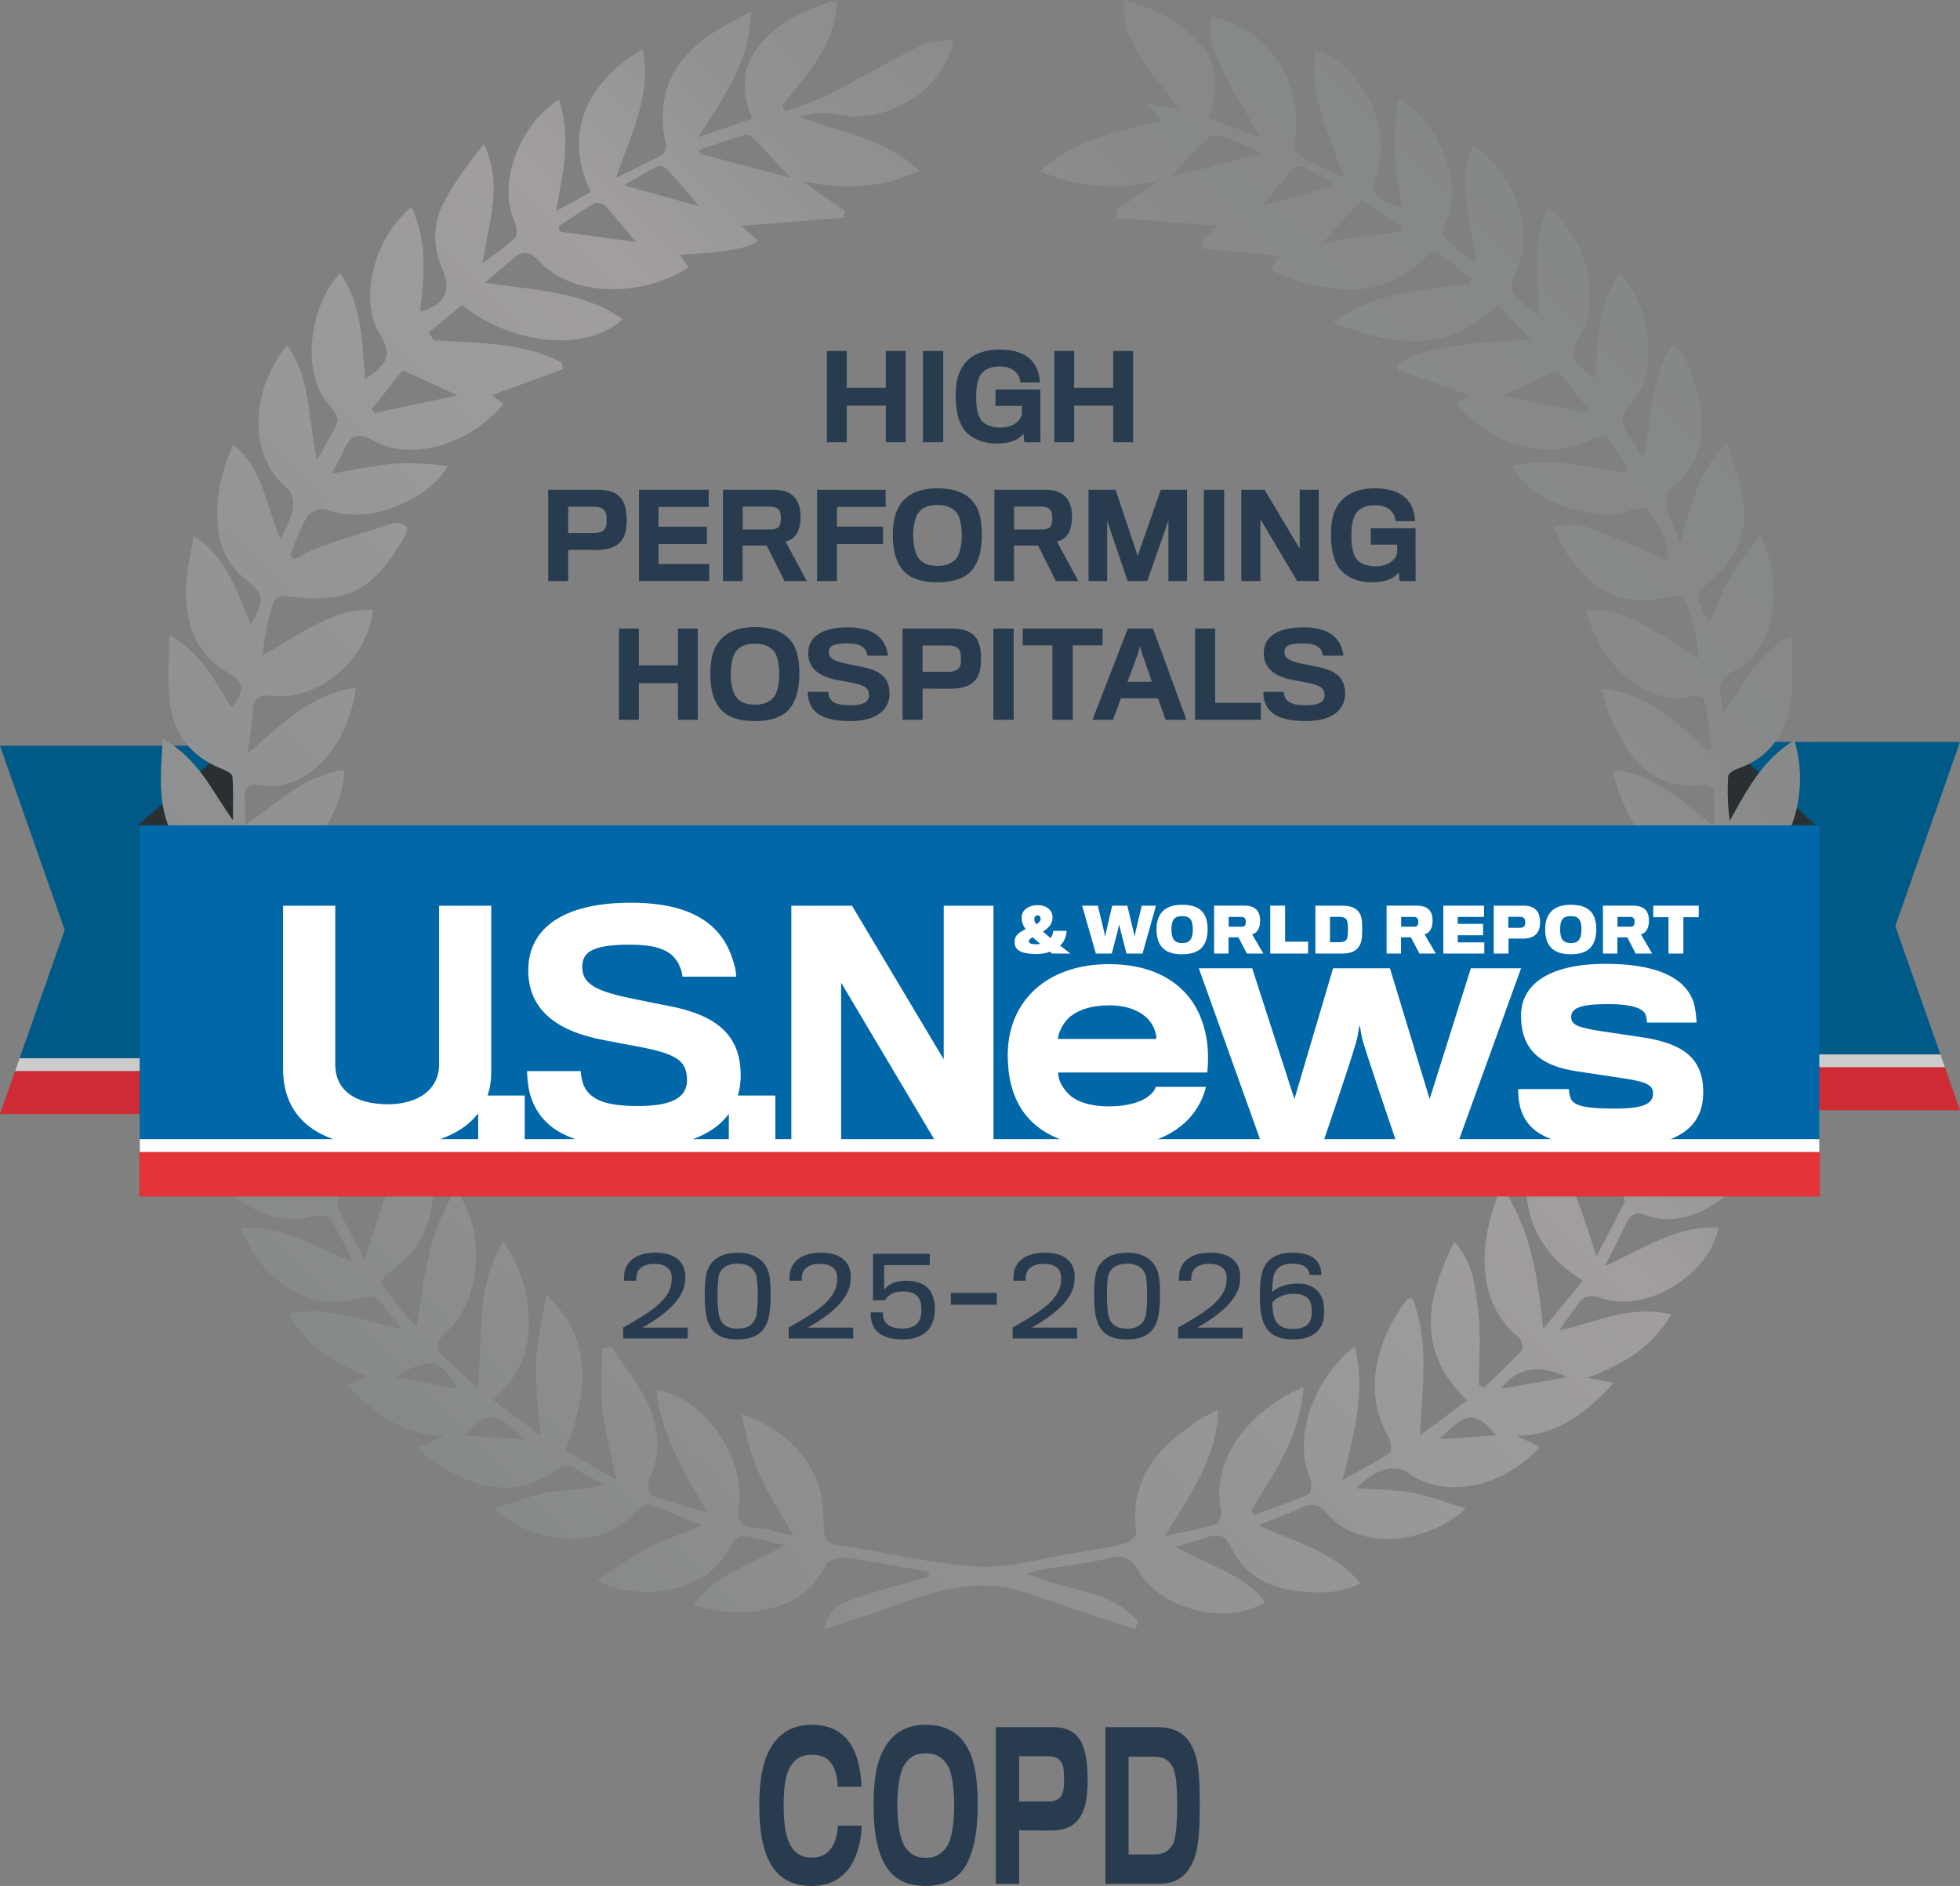 <?xml version="1.0" encoding="UTF-8"?><svg id="Layer_1" xmlns="http://www.w3.org/2000/svg" xmlns:xlink="http://www.w3.org/1999/xlink" viewBox="0 0 720 692.913"><rect x="0" y="0" width="720" height="692.913" fill="#808080" stroke="none"/><defs><style>.cls-1{fill:#e33538;}.cls-2{fill:#0067a9;}.cls-3{fill:#fff;}.cls-4{fill:#ce2b35;}.cls-5{fill:#293c4f;}.cls-6{fill:url(#linear-gradient);fill-rule:evenodd;}.cls-7{fill:#2a2f31;}.cls-8{fill:#005a87;}.cls-9{fill:#cdcccc;}</style><linearGradient id="linear-gradient" x1="141.007" y1="522.149" x2="578.783" y2="84.373" gradientUnits="userSpaceOnUse"><stop offset="0" stop-color="#86898a"/><stop offset=".179" stop-color="#8f9091"/><stop offset=".589" stop-color="#a29e9f"/><stop offset=".702" stop-color="#939293"/><stop offset=".841" stop-color="#888a8a"/><stop offset="1" stop-color="#858888"/></linearGradient></defs><path class="cls-5" d="M313.763,683.226c-2.735,5.827-7.706,9.687-15.56,9.687-6.314,0-11.088-2.113-14.319-6.847-3.231-4.662-4.971-12.018-4.971-22.873,0-9.759,1.54-16.898,4.574-21.705,3.182-4.954,7.854-7.794,14.716-7.794,9.443,0,14.266,5.099,16.453,11.8,1.245,3.86,1.79,8.086,1.79,10.999h-8.751c0-2.695-.594-5.463-1.589-7.43-1.54-3.059-3.927-4.37-8.054-4.37-3.628,0-6.015,1.53-7.706,4.298-1.79,2.913-2.486,7.794-2.486,14.423,0,7.649,1.044,12.236,2.785,15.077,1.839,2.987,4.623,4.006,7.608,4.006,3.727,0,6.015-1.675,7.408-3.932,1.339-2.185,1.937-4.59,2.137-7.794h8.698c-.049,3.059-.446,7.574-2.732,12.456Z"/><path class="cls-5" d="M355.831,642.945c2.289,4.442,3.333,11.071,3.333,20.03,0,9.395-1.245,15.952-3.48,20.76-2.735,5.973-7.956,9.177-15.659,9.177-7.657,0-12.727-3.06-15.56-9.032-2.436-4.882-3.579-11.728-3.579-20.76,0-8.522,1.04-15.151,3.378-19.666,2.932-5.973,7.805-9.761,15.761-9.761,7.804,0,12.825,3.278,15.806,9.251ZM347.829,678.418c1.888-2.768,2.682-8.814,2.682-15.151,0-6.191-.795-12.092-2.436-14.641-1.688-2.623-3.727-4.444-8.051-4.444-4.226,0-6.265,1.749-7.956,4.516-1.54,2.551-2.436,8.45-2.436,14.641,0,6.483.946,12.456,2.936,15.371,1.589,2.331,3.677,3.86,7.506,3.86,4.075,0,6.163-1.821,7.755-4.152Z"/><path class="cls-5" d="M397.259,666.764c-2.039,3.86-5.516,5.607-10.29,5.754-1.143.074-12.579-.072-12.579-.072v19.666h-8.599v-57.544h21.227c4.971,0,8.103,1.821,10.044,5.246,1.54,2.695,2.485,7.284,2.485,13.767,0,6.117-.696,10.343-2.289,13.184ZM390.298,648.335c-.795-2.039-2.384-3.059-5.07-3.059h-10.839v16.606h10.691c3.03,0,4.472-1.165,5.217-2.986.45-1.164.598-2.767.598-5.172,0-2.549-.197-4.442-.598-5.389Z"/><path class="cls-5" d="M425.609,692.111h-19.536v-57.544h18.988c6.314,0,10.192,2.187,12.529,6.557,2.486,4.442,3.132,10.051,3.132,21.269,0,12.454-.647,17.918-2.883,22.433-2.338,4.735-5.966,7.284-12.231,7.284ZM432.419,662.466c0-6.411-.496-11.727-1.888-13.767-1.691-2.476-3.382-3.276-6.711-3.276h-9.246v35.909h9.197c3.48,0,5.368-1.02,6.908-3.496,1.441-2.331,1.74-8.448,1.74-15.368Z"/><polygon class="cls-8" points=".006 273.985 85.295 273.985 85.295 388.812 7.207 388.812 23.768 341.644 .006 273.985"/><polygon class="cls-9" points="85.295 393.536 5.542 393.536 7.207 388.812 85.295 388.812 85.295 393.536"/><polygon class="cls-4" points="85.295 409.302 0 409.302 5.542 393.536 85.295 393.536 85.295 409.302"/><polygon class="cls-7" points="85.79 303.129 85.79 272.977 50.521 303.247 85.79 303.129"/><polygon class="cls-8" points="720 272.585 634.708 272.585 634.708 387.413 712.81 387.413 696.232 340.245 720 272.585"/><polygon class="cls-9" points="634.708 392.138 714.455 392.138 712.81 387.413 634.708 387.413 634.708 392.138"/><polygon class="cls-4" points="634.708 407.909 720 407.909 714.455 392.138 634.708 392.138 634.708 407.909"/><polygon class="cls-7" points="634.479 303.129 634.479 272.977 667.02 303.247 634.479 303.129"/><path class="cls-6" d="M589.098,394.967c-1.662-7.753-3.633-15.449-4.875-23.267-.676-4.262-.118-8.716-.118-13.081.628-.219,1.254-.433,1.882-.652,2.416,1.971,4.834,3.945,7.904,6.446-1.784-11.315-3.447-21.836-5.107-32.354.791-.225,1.586-.459,2.38-.691,13.763,9.451,20.902,23.964,29.894,38.667,1.022-5.649,2.232-11.271,2.881-16.952.116-1.008-1.938-2.993-3.277-3.31-13.701-3.293-19.735-13.446-23.315-25.739-1.031-3.545-1.316-7.302-2.181-12.367,14.101,5.619,21.842,16.329,31.088,28.655,1.014-7.26,1.92-12.722,2.377-18.217.066-.771-2.024-2.383-3.221-2.496-17.639-1.674-25.081-14.193-30.744-28.637-.8-2.042-1.328-4.197-1.953-6.306-.047-.175.131-.418.522-1.529,14.433,1.067,24.183,11.022,36.512,20.508,0-5.465.207-9.43-.166-13.336-.074-.809-2.383-2.149-3.503-2.004-18.653,2.41-27.425-9.231-34.069-23.815-1.437-3.16-2.223-6.618-3.853-11.594,17.45,1.861,27.997,12.664,38.969,22.681.619-.216,1.236-.427,1.858-.643-.919-6.096-1.725-12.219-2.934-18.259-.116-.578-2.839-1.194-4.143-.889-18.641,4.348-34.866-13.857-39.339-31.657,16.27-.587,27.659,9.43,41.126,17.938.305-8.648-2.06-15.576-5.162-22.271-.353-.762-2.718-1.141-3.954-.853-17.755,4.155-28.089.169-39.188-15.722-2.048-2.934-3.117-6.543-4.638-9.845,3.811-.074,7.969-1.171,11.366-.023,8.778,2.957,17.224,6.896,25.783,10.476,1.363.569,2.661,1.307,5.204,2.575-.619-8.064-3.74-13.959-7.726-19.311-.667-.895-4.084-.332-5.945.347-13.956,5.047-36.983-3.115-44.19-16.294,14.16-2.931,27.784-.018,41.413,2.735.43-.498.865-.993,1.298-1.49-2.525-3.954-4.795-8.114-7.753-11.703-.676-.818-4.039-.211-5.657.673-16.187,8.793-38.242,1.425-49.551-13.265,1.923-1.055,3.785-2.074,5.207-2.86-8.716-3.02-17.734-6.141-26.755-9.267.086-.842.169-1.689.255-2.537,14.373-7.919,30.605-7.27,48.716-8.583-4.677-5.017-8.132-8.725-12.168-13.057-18.191,18.345-38.355,15.336-60.529,6.629,15.684-11.386,33.172-11.866,50.112-14.145.255-.675.507-1.351.762-2.024-4.229-3.236-8.375-6.606-12.782-9.576-.652-.435-2.901.649-3.835,1.598-14.833,15.079-32.14,13.908-50.221,7.8-1.885-.637-3.713-1.452-5.539-2.258-.353-.157-.557-.658-1.108-1.354.993-1.423,2.06-2.94,3.097-4.419-9.564-.922-19.13-1.837-28.694-2.756-.062-.806-.127-1.609-.193-2.415,1.959-1.84,3.918-3.684,6.277-5.903-12.808-.984-24.959-1.921-37.104-2.857-.225-.925-.447-1.852-.673-2.777,4.893-3.328,9.786-6.656,16.134-10.974-15.6,3.615-29.363,2.721-43.953-3.444,13.526-12.24,29.517-14.676,44.904-18.626-2.051-2.264-3.746-4.137-5.441-6.01l-.083.104c3.411.495,6.819.987,11.73,1.698-5.213-7.042-9.854-12.619-13.701-18.707-3.864-6.105-7.512-12.545-6.529-21.281,10.698,2.807,19.708,7.32,26.877,14.78,7.732,8.037,8.423,17.719,3.962,28.43,6.39,2.409,12.21,4.605,19.607,7.394-4.911-8.354-9.341-14.898-12.729-21.945-3.381-7.033-7.593-14.143-5.592-22.689,21.347,4.635,34.295,24.456,30.576,45.971-.285,1.662.854,4.516,2.22,5.346,4.508,2.741,9.421,4.801,15.912,7.975-5.601-16.276-13.013-30.629-10.379-47.213,16.798,6.182,27.464,27.446,22.793,44.039-2.726,9.697-2.409,10.269,8.953,14.258-.987-6.971-2.407-13.351-2.652-19.779-.249-6.541.658-13.126,1.094-20.212,12.408,5.85,22.885,26.29,18.979,41.054-.827,3.118-3.239,7.314-2.042,9.149,2.374,3.663,6.742,6.034,11.786,10.159-1.479-15.687-7.261-29.435-1.248-43.42,15.313,9.282,23.306,32.078,15.761,46.718-2.925,5.675-1.482,8.351,2.827,11.321,1.538,1.058,2.931,2.326,5.444,4.342.696-14.027-2.765-27.301,3.758-39.54,13.784,11.048,19.669,32.727,11.784,46.73-4.265,7.575-3.53,9.792,5.426,16.149,1.013-13.558.99-27.019,8.932-38.551,10.877,9.673,15.189,36.521,4.576,47.249-4.623,4.677-4.274,8.42-.516,13.073,1.763,2.184,2.866,4.91,5.05,7.442,2.421-14,2.131-28.572,10.156-41.724,6.259,4.605,7.613,11.582,9.282,17.906,3.595,13.644,1.639,26.056-10.1,35.676-1.263,1.034-1.775,4.09-1.325,5.877.963,3.808,2.792,7.4,5.071,13.096,4.584-13.431,6.461-26.181,17.109-36.304,1.606,4.537,2.982,8.091,4.128,11.721,5.43,17.168,1.651,29.447-12.118,40.797-5.877,4.845.279,8.903,1.805,13.479,2.51-5.744,4.561-11.757,7.676-17.157,2.999-5.195,7.098-9.759,11.175-15.218,7.768,17.355,6.177,41.982-9.46,49.637-7.575,3.707-5.622,8.461-4.324,15.692,7.996-10.029,11.946-21.815,25.013-28.252,0,8.71.863,16.341-.195,23.697-1.719,11.911-7.702,21.213-19.918,25.297-1.274.427-3.129,1.742-3.189,2.735-.314,5.373-.148,10.776.578,16.326,6.304-11.332,12.127-22.621,23.729-29.603,5.652,17.183.273,45.165-20.796,49.169-5.954,1.129-7.379,6.511-5.503,17.687,8.701-10.42,16.896-20.561,29.841-25.072,1.402,18.036-10.616,36.168-24.02,39.108-10.503,2.309-12.124,5.329-11.878,17.986,5.643-4.101,10.616-8.322,16.158-11.588,5.5-3.239,11.57-5.515,18.211-8.594-.447,16.128-14.951,33.72-29.179,34.721-11.09.786-13.028,3.254-13.582,16.327,12.189-7.086,22.692-16.857,37.38-17.319-1.269,16.798-20.372,33.195-36.42,31.02-5.995-.812-7.954,1.067-9.4,6.159-1.183,4.155-3.284,8.049-4.44,12.66,13.126-7.092,26.038-13.875,41.416-14.169-4.988,17.814-26.548,32.748-42.19,26.349-3.672-1.5-5.853-.186-7.441,3.23-2.125,4.582-4.502,9.054-7.753,15.524,14.56-6.615,26.607-15.138,41.724-14.074-3.31,17.367-26.661,31.53-42.922,25.843-4.697-1.648-6.858-.744-9.252,2.934-1.891,2.913-4.288,5.5-6.167,8.879,13.304-2.902,25.976-9.525,41.075-5.859-7.409,12.275-17.823,18.469-30.875,23.252,3.687.711,5.966,1.15,9.691,1.867-10.156,11.116-20.479,19.251-35.608,19.498,2.75,1.322,5.497,2.641,8.464,4.069-11.102,12.821-33.595,20.906-49.145,9.039-1.873-1.428-5.747-1.375-8.239-.584-3.654,1.167-6.899,3.615-10.023,6.754,6.712.459,13.526.347,20.102,1.541,6.497,1.183,12.753,3.678,20.135,5.907-13.952,12.717-38.53,16.122-50.917,1.878-3.055-3.518-5.684-4.149-9.75-2.142-4.466,2.208-9.217,3.841-15.58,6.431,13.965,6.245,27.65,9.555,37.534,21.335-8.236,4.149-16.474,3.598-24.358,2.623-10.192-1.254-18.567-6.318-23.211-15.941-2.086-4.327-4.632-5.183-8.983-3.544-3.461,1.301-7.231,1.793-11.152,3.503,11.244,6.398,24.281,9.631,32.73,20.17-13.58,8.781-38.275,3.038-46.431-11.297-2.904-5.097-5.75-6.111-11.158-4.81-7.773,1.87-15.787,2.747-23.694,4.093-1.612.273-3.192.732-6.588,1.535,14.732,6.576,31.07,5.725,41.126,17.681-.359.916-.717,1.832-1.07,2.747-6.997-2.297-13.997-4.561-20.982-6.885-6.742-2.249-13.434-4.65-20.203-6.822-18.078-5.8-34.624.459-51.22,6.558-6.967,2.561-14.074,4.733-21.72,7.278,1.15-7.101,4.324-9.43,17.192-13.372,6.961-2.131,14.018-3.974,21.03-5.945.041-.611.089-1.23.13-1.84-2.563-.456-5.127-.916-7.69-1.367-7.682-1.333-15.331-2.946-23.063-3.823-2.294-.258-6.265.895-7.018,2.528-6.926,15.052-24.198,19.34-40.104,16.83-2.614-.409-5.192-1.093-8.663-1.837,8.574-11.985,21.877-15.073,33.56-22.087-5.204-1.239-10.37-2.818-15.645-3.491-1.304-.166-3.577,2.365-4.398,4.122-8.094,17.343-34.375,20.15-48.917,12.406,6.502-4.267,12.065-8.508,18.158-11.742,5.912-3.133,12.373-5.231,20.511-8.568-7.862-3.138-13.633-5.827-19.675-7.587-1.47-.424-4.203,1.858-5.729,3.486-13.315,14.202-38.067,10.108-51.045-2.131,7.27-2.217,13.517-4.745,20.004-5.918,6.478-1.177,13.206-.996,20.618-2.756-3.45-1.912-7.131-3.503-10.296-5.806-4.605-3.346-7.204.258-10.506,2.228-12.029,7.196-23.943,5.178-35.527-1.067-4.031-2.173-7.602-5.198-12.669-8.734,4.232-1.965,7.192-3.34,10.156-4.712-14.963-.021-25.611-7.966-35.72-18.908,2.673-.984,4.599-1.692,7.634-2.81-12.009-5.029-22.446-10.87-29.206-23.116,15.111-3.07,27.757,2.955,41.416,5.515-2.975-3.755-5.743-7.717-9.066-11.134-.922-.951-3.663-.845-5.272-.32-17.98,5.921-36.846-5.083-44.412-25.463,15.44-1.129,27.419,7.208,41.058,12.337-2.792-5.403-5.257-11.024-8.618-16.042-.818-1.221-4.787-1.121-6.982-.498-16.466,4.68-36.346-10.002-40.681-26.785,15.304-.074,27.891,7.379,42.299,15.245-2.978-7.261-5.023-12.797-7.584-18.078-.611-1.257-3.212-2.643-4.478-2.318-13.431,3.405-28.071-5.257-35.931-19.838-1.654-3.079-2.955-6.342-5.05-10.876,16.098.563,26.918,10.023,38.803,17.601.441-12.364-2.332-15.39-13.244-16.691-15.58-1.864-22.855-13.188-28.51-26.068-.788-1.787-1.147-3.758-1.695-5.628q6.594-2.253,34.882,17.041c1.947-8.355-1.935-15.375-9.567-17.287-16.131-4.057-28.021-21.664-25.881-39.271,13.443,3.823,20.633,15.277,30.086,24.562,1.369-12.749-.112-14.999-10.266-18.934-7.673-2.969-12.631-8.74-15.535-16.469-3.808-10.135-2.605-20.377-2-31.793,13.084,7.124,18.102,19.204,25.807,29.885,0-5.361.216-10.74-.187-16.075-.08-1.049-2.445-2.231-3.962-2.821-11.573-4.469-17.814-13.226-19.115-25.152-.818-7.531-.151-15.218-.151-24.044,11.985,6.721,16.842,17.121,22.77,26.684,5.319-6.076,4.842-9.383-1.31-12.871-11.366-6.443-15.159-17.186-15.313-29.271-.083-6.526,1.683-13.082,2.798-20.911,12.504,8.034,15.808,20.715,21.116,32.493,5.228-9.199,4.952-10.977-2.06-16.581-6.277-5.012-9.48-11.671-10.162-19.536-.871-10.115,1.094-19.711,5.717-29.856,11.102,8.941,11.908,22.304,17.432,34.932,2.018-4.917,3.885-8.022,4.454-11.353.394-2.309-.163-5.957-1.737-7.237-15.337-12.495-13.698-36.446-.421-52.942,9.086,12.684,7.572,27.493,11.039,42.178,2.581-4.647,5.562-9.146,7.498-14.048.56-1.428-1.514-4.365-3.008-6.052-10.956-12.364-6.964-37.006,4.007-48.555,8.168,11.81,7.984,25.463,9.155,39.019,8.991-6.336,9.949-8.962,5.112-17.065-7.035-11.795-2.611-34.227,11.929-46.173,5.948,12.536,4.674,25.421,3.162,38.399,9.163-2.543,11.671-7.655,8.257-15.378-3.613-8.168-3.678-16.738.335-24.538,3.965-7.703,9.279-14.711,14.812-21.617,7.035,14.448,2.003,28.163-.483,43.79,4.964-3.761,8.837-6.229,12.014-9.398.966-.96.608-4.131-.169-5.818-6.985-15.194,3.017-37.024,16.309-44.978,4.3,13.306,1.63,26.32-1.129,41.013,5.091-2.792,8.935-4.899,12.761-7-10.112-20.879-2.267-39.926,19.062-52.565,3.396,16.641-4.108,30.851-9.86,47.317,6.804-3.322,11.955-5.655,16.884-8.393.96-.533,1.728-2.762,1.467-3.962-5.264-24.079,8.073-37.107,27.449-46.617.779-.379,1.52-.839,3.853-2.143-.246,18.104-9.706,31.085-19.462,46.261,7.572-2.62,13.345-4.617,19.912-6.887-4.013-9.617-4.179-18.863,2.614-27.001,7.083-8.484,16.489-13.176,28.578-16.578-.617,16.955-11.38,27.469-20.227,38.891.433.717.869,1.432,1.304,2.146,5.648-2.279,11.496-4.17,16.904-6.92,11.046-5.61,21.726-11.943,32.837-17.411,3.363-1.66,7.643-1.458,11.777-2.155-2.919,18.635-25.336,32.007-43.515,27.301-4.072-1.052-8.651-.154-13.229.99,14.916,5.767,31.31,7.611,44.409,19.912-13.819,6.422-27.271,7.095-43.123,3.699,6.206,4.359,10.941,7.679,15.68,11.001-.157.847-.308,1.695-.462,2.543-12.195.969-24.394,1.935-37.493,2.976,2.163,1.95,4.108,3.704,6.079,5.479q-4.102,3.918-28.806,5.148c1.221,1.674,2.297,3.15,3.384,4.65-15.523,10.215-41.908,11.928-55.188-2.445-3.77-4.078-6.407-3.571-9.899-.365-2.676,2.46-5.515,4.733-9.836,8.408,18.623,2.857,36.014,3.124,50.645,13.484-13.499,12.036-39.851,9.798-59.106-5.239-4.016,3.313-8.126,6.71-12.24,10.103.672.948,1.342,1.9,2.012,2.848,15.974,1.004,32.226.649,46.875,8.094.157.827.311,1.648.471,2.472-8.728,3.207-17.456,6.41-26.163,9.611.898.64,2.614,1.867,4.36,3.118-11.745,14.457-33.444,21.649-47.72,13.553-5.471-3.1-8.331-2.24-10.722,3.159-1.197,2.709-2.786,5.246-4.783,8.947,8.378-1.384,15.295-2.961,22.289-3.559,6.73-.566,13.546-.122,20.541.791-4.964,8.079-12.421,12.204-20.375,15.301-8.082,3.141-16.365,3.473-24.841.557-1.74-.599-5.518,1.067-6.549,2.78-2.652,4.398-4.288,9.409-6.333,14.169.557.492,1.117.984,1.677,1.476,2.979-1.491,5.838-3.325,8.959-4.413,9.172-3.189,18.419-6.188,27.728-8.968,1.333-.394,3.446.504,4.608,1.494.468.4-.35,2.842-1.09,4.048-5.302,8.615-11.03,17.417-21.021,20.585-6.194,1.965-13.455,1.903-19.983.981-4.265-.604-6.422-.32-7.483,3.642-1.523,5.684-2.804,11.437-3.414,17.743,13.295-6.751,24.619-17.183,40.578-16.534-2.072,18.283-19.963,33.533-37.187,31.598-5.314-.599-6.701,1.097-7.021,5.723-.305,4.49-1.043,8.95-1.832,15.426,12.993-11.093,23.481-22.168,39.671-24.082-2.214,19.246-16.398,38.488-35.107,35.714-3.947-.584-5.995.465-5.646,4.842.222,2.777.039,5.584.039,9.949,12.325-8.476,22.022-18.674,36.485-20.28-.643,17.868-13.991,33.696-30.335,36.218-3.684.569-5.225,1.784-4.7,5.474.637,4.448,1.168,8.9,2.688,13.526,8.947-10.067,16.747-20.487,29.357-26.29,1.6,18.001-7.785,32.125-24.073,37.824-1.417.498-3.527,2.362-3.402,3.346.696,5.482,1.985,10.891,3.962,16.285,8.026-14.068,15.195-27.991,29.42-38.625,1.597,13.2-.154,24.364-4.798,35.587,2.904-2.694,5.809-5.391,9.567-8.888,3.322,13.146.652,24.604-2.691,36.017-6.134,5.192-12.299,10.349-18.392,15.591-.768.655-1.814,1.992-1.598,2.634,2.054,6.159,4.354,12.237,6.582,18.342,4.662-10.159,7.901-19.465,11.045-28.8.874-2.596,1.47-5.284,2.193-7.925,3.12-2.795,6.238-5.589,9.409-8.423,7.299,17.758,3.867,42.148-14.104,52.713-1.535.91-3.23,4.241-2.682,5.524,2.588,6.037,5.927,11.76,10.023,19.536,6.297-17.34,8.713-34.416,23.226-46.561.554,3.476,1.239,6.935,1.636,10.432,1.894,16.765-1.12,31.538-16.662,41.354-1.099.697-2.264,3.45-1.793,4.134,3.716,5.382,7.824,10.491,12.761,15.405,2.771-17.521,4.179-34.885,14.341-50.233,11.253,14.48,9.419,40.595-3.538,52.355-4.407,4.004-4.327,6.351-.044,9.848,3.912,3.195,7.489,6.799,11.852,10.811.48-9.981.803-18.899,1.372-27.798.569-8.888,2.709-17.349,7.764-26.349,6.65,9.901,9.43,19.527,9.386,30.151-.05,11.037-3.858,20.375-13.381,27.994,6.022,4.505,11.179,8.354,17.74,13.259-.729-10.221-2.051-18.555-1.719-26.826.323-7.99,2.347-15.909,3.799-24.948,15.132,14.03,17.097,32.534,6.959,57.268,5.648,3.245,11.401,6.549,18.863,10.832-2.062-9.922-4.267-17.601-5.106-25.419-.794-7.474-.172-15.091-.172-22.651,1.049-.359,2.098-.717,3.15-1.076,4.199,6.253,8.962,12.213,12.474,18.834,4.834,9.128,6.372,18.902,2.19,28.918-1.704,4.081-1.621,7.015,3.776,8.334,5.589,1.369,10.939,3.716,16.969,4.771-8.292-14.421-16.964-28.027-18.623-44.89,16.949,2.57,32.825,24.63,30.3,42.071-.856,5.907.388,8.156,6.3,8.6,4.075.311,8.067,1.725,13.733,3.02-4.76-8.423-9.137-15.04-12.34-22.173-3.183-7.089-5.195-14.7-6.674-22.666,12.524,4.614,22.251,12.074,27.378,23.813,2.377,5.45,2.522,12.041,2.818,18.152.166,3.438.516,5.441,4.276,6.046,17.364,2.768,34.627,6.935,52.088,8.058,11.288.723,22.873-2.875,34.304-4.679,6.813-1.082,13.632-2.223,20.336-3.817,1.562-.371,3.957-2.872,3.79-4.087-2.798-20.209,8.719-32.043,23.952-41.799,1.452-.928,3.034-1.651,6.123-3.311-.581,18.126-10.18,31.145-19.669,46.496,7.575-1.645,13.309-2.646,18.854-4.294,1.058-.311,2.202-3.337,1.887-4.81-4.534-21.317,14.08-39.211,30.229-45.541-1.18,17.752-10.562,31.364-19.311,45.228.377.566.756,1.135,1.129,1.707,6.71-2.469,13.487-4.771,20.037-7.599.877-.379,1.348-3.752.738-5.198-7.368-17.42,2.824-38.613,16.249-49.222,4.063,16.404-.139,31.734-4.513,49.249,7.029-3.962,12.459-6.715,17.443-10.126.818-.563.314-4.354-.655-6.034-9.676-16.697-3.871-36.396,7.041-50.346.199-.258.806-.193,1.823-.391,6.25,15.71,3.731,32.102,2.827,50.467,6.647-4.946,11.777-8.769,17.343-12.91-19.083-18.105-15.02-37.412-4.813-58.312,7.149,7.646,7.747,16.937,8.829,25.52,1.129,8.92.252,18.093.252,27.158.64.296,1.286.59,1.926.889,4.688-4.481,9.513-8.841,13.92-13.585.646-.699-.116-3.945-1.188-4.813-16.3-13.147-14.202-35.246-7.839-51.727.27-.69,1.242-1.114,2.634-2.308,9.783,15.576,12.326,32.445,14.178,50.977,4.692-5.714,9.38-11.422,14.581-17.755-21.83-13.585-24.035-32.757-17.873-56.172,13.185,13.671,17.043,30.137,22.902,47.127,3.491-6.656,7.065-13.28,10.358-20.037.314-.649-.851-2.448-1.758-3.198-19.391-16.075-23.738-30.285-15.894-53.95,3.529,3.684,6.799,7.095,10.067,10.506,2.261,6.615,4.653,13.185,6.742,19.85,1.639,5.248,2.907,10.604,4.342,15.92,3.707-5.435,5.895-10.704,7.56-16.14.477-1.547.083-4.283-1.002-5.225-5.743-4.976-11.831-9.549-17.802-14.261ZM147.887,136.041c-3.563,4.472-7.469,9.383-11.375,14.287.356.459.715.913,1.07,1.369,10.097-2.113,20.196-4.226,30.59-6.405-6.807-3.106-12.966-5.915-20.286-9.252ZM290.308,65.312c-4.282-4.662-8.337-9.184-12.533-13.567-.996-1.043-2.724-2.537-3.684-2.27-5.883,1.63-11.641,3.707-17.444,5.634.249.486.495.969.741,1.455,10.944,2.91,21.892,5.82,32.919,8.748ZM572.188,135.869c-7.033,3.311-13.336,6.274-20.262,9.531,10.826,2.214,20.799,4.253,30.78,6.292.249-.445.492-.886.741-1.331-3.746-4.819-7.489-9.643-11.259-14.492ZM429.95,65.101c11.102-2.875,22.177-5.746,33.258-8.615-5.133-3.127-10.447-5.231-15.935-6.698-1.408-.373-3.767.859-4.982,2.069-4.191,4.143-8.067,8.6-12.34,13.244ZM233.689,88.92c-4.105-4.872-7.664-9.306-11.505-13.472-.744-.804-2.987-1.224-3.891-.705-4.481,2.596-8.749,5.566-13.094,8.405.095.643.19,1.283.282,1.923,9.187,1.254,18.368,2.507,28.207,3.849ZM499.965,73.509c-4.683,5.216-9,10.026-13.852,15.431,5.613-.726,10.358-1.295,15.088-1.962,4.528-.637,9.042-1.378,13.561-2.071.018-.652.039-1.31.059-1.968-4.935-3.129-9.866-6.262-14.856-9.43ZM611.589,398.394c.527.086,1.061.166,1.588.243,1.239-4.605,2.694-9.17,3.568-13.849.243-1.281-.853-3.465-2.009-4.256-5.486-3.743-11.205-7.154-16.575-10.518,4.354,9.199,8.891,18.789,13.428,28.38ZM121.036,371.3c-5.904,3.385-10.689,6.034-15.357,8.867-1.215.744-3.088,2.323-2.907,3.106,1.194,5.103,2.875,10.103,4.896,16.777,4.976-10.705,8.989-19.331,13.369-28.75ZM256.852,75.806c-4.406-5.163-8.037-9.578-11.893-13.781-.703-.771-2.641-1.313-3.488-.898-3.669,1.802-7.145,3.995-12.228,6.932,9.916,2.783,18.131,5.089,27.608,7.747ZM488.964,68.663c.107-.56.213-1.12.317-1.683-3.242-1.758-6.413-3.678-9.765-5.195-1.221-.554-3.571-.794-4.22-.086-3.882,4.22-7.418,8.763-11.602,13.852,9.101-2.484,17.189-4.685,25.271-6.888ZM145.065,506.099c8.064,1.408,15.328,2.667,23.16,4.033-7.012-11.274-10.396-11.819-23.16-4.033ZM551.389,510.254c8.763-1.541,16.404-2.889,24.328-4.282q-15.826-7.391-24.328,4.282ZM528.711,528.783c6.87-.477,13.737-.954,20.837-1.446-7.486-8.932-10.562-8.894-20.837,1.446ZM170.196,527.337c7.726.483,14.43.91,22.609,1.426-11.33-10.497-13.342-10.598-22.609-1.426Z"/><path class="cls-5" d="M325.403,162.493v-13.461h-14.354v13.461h-7.302v-33.544h7.302v13.544h14.354v-13.544h7.302v33.544h-7.302Z"/><path class="cls-5" d="M339.012,162.493v-33.544h7.471v33.544h-7.471Z"/><path class="cls-5" d="M376.299,162.493l-.341-3.143c-1.782,2.081-4.373,3.61-9.766,3.61-5.263,0-9.468-1.868-11.932-4.969-1.825-2.292-3.185-6.581-3.185-12.229,0-4.883.552-8.492,3.059-11.888,2.166-2.93,6.244-5.435,12.952-5.435,7.133,0,11.253,2.335,13.247,5.901,1.234,2.21,1.614,4.331,1.614,6.157h-7.133c0-1.104-.594-2.717-1.656-3.779-1.188-1.23-3.185-2.079-5.818-2.079-2.971,0-5.094.763-6.539,2.334-1.484,1.614-2.208,4.374-2.208,8.96s.724,7.007,2.081,8.705c1.104,1.359,3.568,2.463,6.796,2.463,4.285,0,7.344-2.166,7.938-4.926v-3.057h-9.724v-6.029h16.478v10.36c0,4.118.042,8.918.042,9.044h-5.903Z"/><path class="cls-5" d="M408.927,162.493v-13.461h-14.351v13.461h-7.302v-33.544h7.302v13.544h14.351v-13.544h7.305v33.544h-7.305Z"/><path class="cls-5" d="M228.256,198.7c-1.74,2.25-4.715,3.27-8.789,3.354-.977.042-10.744-.042-10.744-.042v11.465h-7.344v-33.544h18.13c4.247,0,6.922,1.06,8.578,3.057,1.315,1.571,2.124,4.245,2.124,8.024,0,3.567-.598,6.031-1.955,7.687ZM222.311,187.957c-.679-1.188-2.039-1.783-4.331-1.783h-9.257v9.68h9.13c2.591,0,3.822-.679,4.458-1.74.383-.68.51-1.614.51-3.015,0-1.487-.169-2.591-.51-3.143Z"/><path class="cls-5" d="M234.728,213.476v-33.544h25.604v6.327h-18.429v7.262h17.751v6.368h-17.751v7.304h18.643v6.284h-25.819Z"/><path class="cls-5" d="M292.834,195.812c-1.02,1.784-2.591,2.844-4.289,3.143l7.854,14.521h-8.237l-6.539-13.036h-8.831v13.036h-7.218v-33.544h18.682c4.289,0,6.922,1.401,8.322,3.778,1.02,1.529,1.487,3.482,1.487,6.242,0,2.549-.468,4.544-1.23,5.86ZM286.464,187.872c-.594-1.19-1.867-1.742-3.864-1.742h-9.766v8.408h10.192c1.614,0,2.886-.466,3.354-1.401.295-.636.468-1.74.468-2.589,0-.977-.13-2.124-.383-2.676Z"/><path class="cls-5" d="M307.459,186.259v7.218h16.942v6.412h-16.942v13.588h-7.302v-33.544h25.179v6.327h-17.877Z"/><path class="cls-5" d="M357.835,184.815c1.955,2.589,2.848,6.453,2.848,11.677,0,5.477-1.062,9.299-2.974,12.101-2.335,3.482-6.792,5.351-13.377,5.351-6.539,0-10.87-1.784-13.289-5.266-2.081-2.844-3.059-6.836-3.059-12.101,0-4.968.893-8.833,2.89-11.465,2.503-3.482,6.665-5.69,13.458-5.69,6.669,0,10.958,1.911,13.504,5.393ZM351,205.494c1.614-1.614,2.292-5.138,2.292-8.833,0-3.609-.679-7.049-2.081-8.534-1.445-1.529-3.185-2.591-6.88-2.591-3.607,0-5.347,1.02-6.792,2.633-1.315,1.485-2.081,4.926-2.081,8.534,0,3.779.809,7.262,2.507,8.96,1.357,1.359,3.143,2.252,6.412,2.252,3.48,0,5.263-1.062,6.624-2.421Z"/><path class="cls-5" d="M392.548,195.812c-1.02,1.784-2.591,2.844-4.289,3.143l7.857,14.521h-8.237l-6.539-13.036h-8.835v13.036h-7.218v-33.544h18.682c4.289,0,6.922,1.401,8.325,3.778,1.02,1.529,1.484,3.482,1.484,6.242,0,2.549-.464,4.544-1.23,5.86ZM386.178,187.872c-.594-1.19-1.867-1.742-3.864-1.742h-9.766v8.408h10.192c1.614,0,2.886-.466,3.354-1.401.299-.636.468-1.74.468-2.589,0-.977-.126-2.124-.383-2.676Z"/><path class="cls-5" d="M429.213,213.476v-22.166l-7.77,22.166h-7.221l-7.513-22.166v22.166h-6.838v-33.544h9.935l8.111,24.288,8.494-24.288h9.64v33.544h-6.838Z"/><path class="cls-5" d="M442.231,213.476v-33.544h7.474v33.544h-7.474Z"/><path class="cls-5" d="M476.505,213.476l-13.504-22.718v22.718h-7.007v-33.544h8.532l12.91,21.613v-21.613h7.007v33.544h-7.938Z"/><path class="cls-5" d="M514.143,213.476l-.341-3.143c-1.782,2.081-4.373,3.61-9.766,3.61-5.263,0-9.468-1.868-11.929-4.969-1.828-2.292-3.185-6.581-3.185-12.229,0-4.883.552-8.492,3.055-11.888,2.166-2.93,6.244-5.435,12.952-5.435,7.133,0,11.254,2.335,13.247,5.901,1.234,2.21,1.614,4.331,1.614,6.158h-7.133c0-1.104-.594-2.718-1.656-3.779-1.188-1.23-3.185-2.08-5.815-2.08-2.974,0-5.098.763-6.539,2.335-1.487,1.614-2.211,4.373-2.211,8.959s.724,7.007,2.081,8.705c1.104,1.359,3.569,2.463,6.796,2.463,4.289,0,7.344-2.166,7.938-4.926v-3.057h-9.721v-6.029h16.474v10.36c0,4.119.042,8.918.042,9.044h-5.903Z"/><path class="cls-5" d="M249.033,264.46v-13.461h-14.351v13.461h-7.302v-33.544h7.302v13.544h14.351v-13.544h7.305v33.544h-7.305Z"/><path class="cls-5" d="M290.795,235.799c1.951,2.589,2.844,6.453,2.844,11.677,0,5.477-1.062,9.299-2.971,12.101-2.338,3.482-6.796,5.351-13.377,5.351-6.539,0-10.871-1.784-13.289-5.266-2.082-2.844-3.059-6.836-3.059-12.101,0-4.968.893-8.833,2.886-11.465,2.507-3.482,6.666-5.69,13.461-5.69,6.665,0,10.954,1.911,13.504,5.393ZM283.957,256.478c1.614-1.614,2.292-5.138,2.292-8.833,0-3.609-.679-7.049-2.078-8.534-1.445-1.529-3.185-2.591-6.88-2.591-3.611,0-5.351,1.02-6.796,2.633-1.315,1.485-2.078,4.926-2.078,8.534,0,3.78.805,7.262,2.503,8.96,1.361,1.359,3.143,2.252,6.413,2.252,3.48,0,5.266-1.062,6.623-2.421Z"/><path class="cls-5" d="M312.342,264.928c-10.149,0-13.799-3.059-15.159-7.304-.341-1.104-.468-2.76-.468-3.44h7.559c0,.594.211,1.614.468,2.124.935,1.953,3.143,2.802,7.601,2.802,5.094,0,6.88-1.401,6.88-3.609,0-2.76-1.403-3.737-6.838-4.755-.977-.171-3.438-.638-4.925-.935-6.539-1.23-10.575-4.247-10.575-9.809,0-5.69,4.588-9.512,14.439-9.512,8.406,0,12.357,2.93,14.055,7.176.426,1.104.763,2.378.763,3.227h-7.559c0-.381-.211-1.146-.464-1.656-.893-1.869-2.718-2.844-6.965-2.844-5.565,0-6.669,1.23-6.669,3.141,0,2.463,1.997,3.44,7.474,4.544,1.698.339,3.906.807,4.672.933,6.666,1.274,10.146,4.034,10.146,9.766,0,6.073-4.796,10.149-14.435,10.149Z"/><path class="cls-5" d="M358.432,249.684c-1.74,2.25-4.714,3.27-8.789,3.354-.977.042-10.743-.042-10.743-.042v11.464h-7.344v-33.544h18.13c4.247,0,6.922,1.06,8.578,3.057,1.315,1.571,2.123,4.245,2.123,8.024,0,3.567-.598,6.031-1.955,7.687ZM352.488,238.94c-.679-1.188-2.039-1.783-4.332-1.783h-9.256v9.68h9.13c2.591,0,3.821-.679,4.458-1.74.383-.68.51-1.614.51-3.015,0-1.487-.169-2.591-.51-3.143Z"/><path class="cls-5" d="M364.905,264.46v-33.544h7.474v33.544h-7.474Z"/><path class="cls-5" d="M394.084,237.114v27.346h-7.474v-27.346h-10.913v-6.198h29.341v6.198h-10.954Z"/><path class="cls-5" d="M408.832,264.46h-7.516l12.994-33.544h9.257l12.273,33.544h-7.643l-2.848-7.898h-13.546l-2.971,7.898ZM419.576,240.172l-.766-2.761-.805,2.804-3.821,10.276h8.958l-3.565-10.319Z"/><path class="cls-5" d="M439,264.46v-33.544h7.39v27.302h16.773v6.242h-24.163Z"/><path class="cls-5" d="M479.697,264.928c-10.149,0-13.802-3.059-15.159-7.304-.341-1.104-.468-2.76-.468-3.44h7.559c0,.594.211,1.614.468,2.124.932,1.953,3.14,2.802,7.601,2.802,5.094,0,6.877-1.401,6.877-3.609,0-2.76-1.399-3.737-6.835-4.755-.977-.171-3.442-.638-4.925-.935-6.539-1.23-10.575-4.247-10.575-9.809,0-5.69,4.588-9.512,14.439-9.512,8.406,0,12.354,2.93,14.055,7.176.422,1.104.763,2.378.763,3.227h-7.559c0-.381-.211-1.146-.468-1.656-.889-1.869-2.718-2.844-6.964-2.844-5.562,0-6.666,1.23-6.666,3.141,0,2.463,1.997,3.44,7.474,4.544,1.698.339,3.906.807,4.672.933,6.666,1.274,10.146,4.034,10.146,9.766,0,6.073-4.799,10.149-14.435,10.149Z"/><rect class="cls-2" x="51.303" y="303.247" width="617.003" height="120.186"/><g id="U.S.News"><path class="cls-3" d="M142.119,421.453c-21.842,0-38.127-8.191-38.127-28.717v-59.959h19.163v58.312c0,9.199,6.876,14.622,19.397,14.622,10.977,0,18.733-5.423,18.733-14.504v-58.43h19.175v61.068c0,18.523-15.953,27.609-38.34,27.609Z"/><path class="cls-3" d="M175.658,420.345v-17.835h17.097v17.835h-17.097Z"/><path class="cls-3" d="M234.394,421.566c-26.486,0-36.026-7.978-39.555-19.062-.892-2.875-1.23-7.208-1.23-8.974h19.729c0,1.553.56,4.208,1.221,5.542,2.442,5.091,8.203,7.296,19.835,7.296,13.315,0,17.968-3.633,17.968-9.413,0-7.207-3.669-9.75-17.841-12.405-2.558-.451-8.986-1.671-12.856-2.448-17.085-3.213-27.606-11.066-27.606-25.6,0-14.859,11.964-24.835,37.682-24.835,21.951,0,32.262,7.658,36.68,18.73,1.123,2.893,2.012,6.2,2.012,8.428h-19.746c0-1.002-.552-2.981-1.218-4.315-2.323-4.884-7.092-7.433-18.173-7.433-14.516,0-17.399,3.212-17.399,8.203,0,6.437,5.204,8.974,19.515,11.854,4.416.889,10.186,2.104,12.181,2.442,17.408,3.331,26.497,10.526,26.497,25.505,0,15.832-12.524,26.483-37.697,26.483Z"/><path class="cls-3" d="M267.731,420.345v-17.835h17.091v17.835h-17.091Z"/><path class="cls-3" d="M344.236,420.345l-35.249-59.296v59.296h-18.297v-87.569h22.287l33.696,56.421v-56.421h18.282v87.569h-20.719Z"/><path class="cls-3" d="M431.275,415.532c-5.643,3.64-13.529,5.874-23.967,5.874-14.343,0-25.961-4.226-32.179-14.101-3.186-5.05-4.943-11.511-4.943-19.613,0-7.397,2.001-13.977,5.637-19.145,6.224-9.045,17.382-14.32,31.485-14.32,14.795,0,24.897,5.4,30.647,13.739,4.819,7.042,6.579,16.323,5.524,26.068h-54.738c0,2.94,1.301,5.174,3.524,7.646,2.718,2.934,7.993,4.807,15.043,4.807,5.284,0,9.158-.937,11.863-2.11,3.402-1.529,5.044-3.64,5.379-5.062h18.451c-1.512,6.235-5.275,12.097-11.727,16.217ZM421.646,374.309c-2.715-2.703-7.178-4.944-14.228-4.944-6.68,0-11.618,1.778-14.791,4.594-2.235,1.997-3.998,5.862-3.998,7.747h36.159c0-1.885-.803-4.931-3.141-7.397Z"/><path class="cls-3" d="M535.395,420.345h-22.188s-12.696-37.11-12.919-39.226c-.133-.824-.839-4.647-.839-4.647,0,0-.693,3.823-.806,4.523-.118,2.241-12.806,39.351-12.806,39.351h-22.334l-23.119-64.589h19.616l15.503,48.022,14.202-48.022h20.897l14.572,48.022,15.141-48.022h18.448l-23.368,64.589Z"/><path class="cls-3" d="M593.271,421.518c-21.851,0-32.181-4.339-34.893-14.913-.569-2.584-.69-4.351-.69-6.461h18.671c0,.83.112,1.992.584,3.296,1.177,3.047,6.108,3.865,16.33,3.865,10.687,0,13.976-1.873,13.976-5.625,0-3.657-3.885-4.475-13.401-5.886-2.454-.344-10.207-1.517-14.074-2.11-14.216-1.991-21.03-8.215-21.03-20.567,0-11.487,10.326-19.003,31.121-19.003,17.72,0,28.895,4.582,32.173,13.852.833,2.472,1.182,6.455,1.182,7.741h-18.202c0-.699-.252-2.685-.821-3.515-1.298-1.755-4.703-3.29-13.624-3.29-10.337,0-13.401,1.665-13.401,4.706,0,2.815,2.006,3.864,11.167,5.281,3.758.575,12.806,1.867,15.026,2.229,15.491,2.347,22.319,8.103,22.319,20.2,0,13.384-10.094,20.2-32.41,20.2Z"/></g><g id="_World_Report"><path class="cls-3" d="M385.928,344.655c.572-.735.907-1.671.958-2.673h4.931c-.08,2.205-.978,4.114-2.383,5.453,1.168.865,2.489,1.885,3.77,2.91h-6.704c-.278-.22-.572-.457-.824-.682-1.349.575-3.159.854-4.837.854-4.182,0-7.948-.765-8.108-3.995-.021-.273,0-.681,0-.913.047-1.991,1.959-3.242,4.033-4.232-1.029-1.44-1.423-2.65-1.449-3.711v-.889c.098-2.17,2.22-4.215,5.889-4.215,3.357,0,5.296,1.938,5.432,4.072.018.16,0,.646,0,.771-.054,2.229-1.766,3.775-3.524,4.866.788.64,1.811,1.553,2.815,2.383ZM377.968,345.769c0,.848.791,1.167,2.62,1.167.498,0,1.1-.059,1.541-.172-1.002-.871-2.06-1.683-2.789-2.43-.815.45-1.372.93-1.372,1.434ZM382.266,337.773v-.35c-.021-.587-.294-1.102-1.108-1.102-.786,0-1.112.539-1.185,1.167-.024.13-.024.32,0,.468.036.486.276,1.043.714,1.618.898-.533,1.526-1.12,1.58-1.801Z"/><path class="cls-3" d="M419.707,350.345h-5.889s-2.626-10.142-2.697-10.71c-.024.598-2.718,10.71-2.718,10.71h-5.847l-5.038-17.598h5.755s2.697,10.871,2.697,11.416c0-.545,2.596-11.416,2.596-11.416h5.539s2.67,10.871,2.67,11.416c0-.545,2.649-11.416,2.649-11.416h5.216l-4.935,17.598Z"/><path class="cls-3" d="M443.612,341.377c0,6.194-2.948,9.235-9.386,9.235-6.463,0-9.389-3.142-9.389-9.158,0-5.619,2.878-9.033,9.389-9.033,6.641,0,9.386,3.088,9.386,8.956ZM438.168,341.507c0-3.485-.957-4.919-3.942-4.919-2.866,0-3.894,1.387-3.894,4.919,0,3.728,1.349,4.979,3.918,4.979,2.475,0,3.918-1.049,3.918-4.979Z"/><path class="cls-3" d="M462.128,341.62c-.554.942-1.351,1.494-2.16,1.671l4.116,7.053h-6.048l-3.094-5.963h-3.631v5.963h-5.316v-17.598h11.137c2.344,0,3.87.67,4.751,1.838.688.889,1.025,2.069,1.025,3.722,0,1.422-.308,2.531-.779,3.313ZM457.446,337.619c-.255-.569-.77-.735-1.55-.735h-4.54v3.598h4.656c.664,0,1.233-.16,1.426-.599.133-.309.204-.777.204-1.132,0-.397-.039-.871-.196-1.132Z"/><path class="cls-3" d="M466.627,350.345v-17.598h5.447v13.236h8.446v4.363h-13.893Z"/><path class="cls-3" d="M493.125,350.345h-9.922v-17.598h9.661c3.18,0,5.166.771,6.247,2.288,1.091,1.494,1.295,2.97,1.295,6.164,0,3.752-.276,5.133-1.239,6.585-1.061,1.624-2.881,2.561-6.043,2.561ZM495.17,341.199c0-1.263-.124-2.892-.551-3.39-.676-.759-1.331-.948-2.661-.948h-3.394v9.324h3.394c1.369,0,2.098-.29,2.712-1.002.453-.563.5-2.555.5-3.983Z"/><path class="cls-3" d="M525.493,341.62c-.557.942-1.357,1.494-2.175,1.671l4.122,7.053h-6.025l-3.117-5.963h-3.631v5.963h-5.302v-17.598h11.128c2.344,0,3.871.67,4.748,1.838.693.889,1.016,2.069,1.016,3.722,0,1.422-.308,2.531-.765,3.313ZM520.822,337.619c-.273-.569-.797-.735-1.576-.735h-4.528v3.598h4.647c.661,0,1.239-.16,1.437-.599.127-.309.193-.777.193-1.132,0-.397-.036-.871-.172-1.132Z"/><path class="cls-3" d="M530.211,350.345v-17.598h14.954v4.137h-9.658v2.555h9.303v4.185h-9.303v2.608h9.756v4.114h-15.052Z"/><path class="cls-3" d="M564.42,343.072c-1.008,1.185-2.697,1.737-4.854,1.784-.667.012-5.426-.024-5.426-.024v5.512h-5.423v-17.598h10.826c2.122,0,3.636.468,4.599,1.476,1.029.877,1.583,2.394,1.583,4.581,0,1.95-.421,3.337-1.304,4.268ZM560.061,337.666c-.299-.563-.806-.83-1.695-.83h-4.297v4.054h4.232c1.02,0,1.526-.338,1.784-.823.172-.32.211-.646.211-1.162,0-.551-.068-1.008-.234-1.239Z"/><path class="cls-3" d="M586.38,341.377c0,6.194-2.937,9.235-9.371,9.235-6.472,0-9.392-3.142-9.392-9.158,0-5.619,2.875-9.033,9.392-9.033,6.629,0,9.371,3.088,9.371,8.956ZM580.942,341.507c0-3.485-.951-4.919-3.933-4.919-2.884,0-3.9,1.387-3.9,4.919,0,3.728,1.337,4.979,3.909,4.979,2.478,0,3.924-1.049,3.924-4.979Z"/><path class="cls-3" d="M604.974,341.62c-.563.942-1.351,1.494-2.181,1.671l4.113,7.053h-6.034l-3.094-5.963h-3.642v5.963h-5.305v-17.598h11.128c2.329,0,3.873.67,4.766,1.838.679.889,1.022,2.069,1.022,3.722,0,1.422-.323,2.531-.774,3.313ZM600.291,337.619c-.27-.569-.8-.735-1.571-.735h-4.546v3.598h4.656c.661,0,1.256-.16,1.44-.599.131-.309.193-.777.193-1.132,0-.397-.036-.871-.172-1.132Z"/><path class="cls-3" d="M618.393,336.979v13.366h-5.486v-13.366h-5.577v-4.232h16.691v4.232h-5.628Z"/></g><rect class="cls-3" x="51.347" y="418.519" width="616.959" height="5.666"/><rect class="cls-1" x="51.175" y="423.243" width="617.385" height="16.365"/><path class="cls-5" d="M228.934,491.761v-4.024c10.606-5.955,17.708-10.57,17.824-17.55v-.83c-.039-2.877-1.93-5.008-6.426-5.008-4.338,0-6.233,2.052-6.55,4.535-.039.396-.039,1.183-.039,1.657h-4.535c0-.671.039-1.737.081-2.447.552-4.101,3.744-7.849,11.436-7.849,7.928,0,10.807,3.906,11.004,8.283.039.475,0,1.262-.039,1.775-.239,7.021-7.534,12.818-15.697,17.473h16.643v3.983h-23.702Z"/><path class="cls-5" d="M282.502,468.136c.51,2.13.591,4.931.591,8.046,0,2.603-.278,6.43-.83,8.283-1.42,5.246-5.126,7.652-11.278,7.652-6.391,0-9.823-2.209-11.32-7.731-.591-2.09-.788-5.601-.788-8.243,0-3.076.039-5.444.591-8.007,1.027-4.811,4.929-7.889,11.556-7.889,6.665,0,10.452,3.354,11.478,7.889ZM277.925,469.122c-.591-2.958-2.996-4.851-6.94-4.851-4.025,0-6.469,1.893-7.021,4.851-.278,1.498-.393,5.166-.393,7.06,0,2.485.235,5.797.59,7.258.788,3.234,3.076,4.732,6.863,4.732,3.748,0,5.955-1.617,6.785-4.732.355-1.341.552-5.168.552-7.297,0-2.013-.12-5.562-.436-7.021Z"/><path class="cls-5" d="M289.727,491.761v-4.024c10.61-5.955,17.708-10.57,17.828-17.55v-.83c-.039-2.877-1.934-5.008-6.43-5.008-4.338,0-6.23,2.052-6.546,4.535-.039.396-.039,1.183-.039,1.657h-4.535c0-.671.039-1.737.077-2.447.552-4.101,3.748-7.849,11.436-7.849,7.928,0,10.807,3.906,11.004,8.283.042.475,0,1.262-.039,1.775-.236,7.021-7.534,12.818-15.697,17.473h16.646v3.983h-23.706Z"/><path class="cls-5" d="M319.986,484.74c-.12-.67-.158-1.776-.158-2.563h4.496c0,.59.039,1.301.158,1.853.668,2.841,3.35,4.103,6.782,4.103,4.971,0,7.217-2.169,7.217-6.942,0-4.182-1.733-6.706-6.781-6.706-2.605,0-5.288.751-6.508,3.275h-4.496v-17.118h20.862v4.18h-16.759v9.19c1.181-2.208,4.535-3.47,7.924-3.47,7.851,0,10.691,4.219,10.691,10.53,0,7.416-4.655,11.044-11.753,11.044-6.943,0-10.807-2.524-11.675-7.376Z"/><path class="cls-5" d="M349.299,479.377v-4.338h16.882v4.338h-16.882Z"/><path class="cls-5" d="M371.982,491.761v-4.024c10.61-5.955,17.708-10.57,17.828-17.55v-.83c-.039-2.877-1.934-5.008-6.43-5.008-4.338,0-6.229,2.052-6.546,4.535-.039.396-.039,1.183-.039,1.657h-4.535c0-.671.039-1.737.077-2.447.552-4.101,3.748-7.849,11.436-7.849,7.928,0,10.807,3.906,11.004,8.283.042.475,0,1.262-.039,1.775-.235,7.021-7.534,12.818-15.697,17.473h16.647v3.983h-23.706Z"/><path class="cls-5" d="M425.553,468.136c.51,2.13.59,4.931.59,8.046,0,2.603-.278,6.43-.829,8.283-1.421,5.246-5.126,7.652-11.278,7.652-6.391,0-9.823-2.209-11.321-7.731-.59-2.09-.787-5.601-.787-8.243,0-3.076.039-5.444.59-8.007,1.027-4.811,4.929-7.889,11.556-7.889,6.666,0,10.452,3.354,11.479,7.889ZM420.975,469.122c-.591-2.958-2.995-4.851-6.94-4.851-4.026,0-6.469,1.893-7.021,4.851-.278,1.498-.394,5.166-.394,7.06,0,2.485.235,5.797.59,7.258.788,3.234,3.076,4.732,6.863,4.732,3.748,0,5.955-1.617,6.785-4.732.355-1.341.552-5.168.552-7.297,0-2.013-.12-5.562-.436-7.021Z"/><path class="cls-5" d="M432.777,491.761v-4.024c10.61-5.955,17.712-10.57,17.828-17.55v-.83c-.039-2.877-1.934-5.008-6.43-5.008-4.338,0-6.229,2.052-6.546,4.535-.039.396-.039,1.183-.039,1.657h-4.535c0-.671.039-1.737.077-2.447.552-4.101,3.748-7.849,11.44-7.849,7.928,0,10.807,3.906,11.004,8.283.039.475,0,1.262-.039,1.775-.239,7.021-7.534,12.818-15.701,17.473h16.647v3.983h-23.706Z"/><path class="cls-5" d="M475.067,492.116c-5.601,0-9.665-1.775-11.359-7.414-.671-2.13-.907-5.444-.907-8.559,0-2.721.116-5.523.552-7.613.984-4.89,4.415-8.283,11.239-8.283,6.588,0,9.507,2.171,10.491,5.679.197.71.316,1.775.355,2.524h-4.415c-.039-.355-.081-.788-.236-1.183-.671-1.972-2.408-2.997-6.233-2.997-4.219,0-6.469,2.169-6.901,5.6-.197,1.499-.316,3.038-.316,4.89,1.42-1.577,4.813-3.194,9.31-3.194,4.929,0,8.005,2.287,9.19,5.838.668,1.932.865,6.39,0,8.677-1.463,3.865-5.01,6.034-10.768,6.034ZM481.493,478.825c-.707-2.092-2.482-3.471-6.229-3.471-4.852,0-7.415,2.366-7.889,3.393.039,1.814.197,3.232.474,4.456.787,3.748,3.431,5.087,7.137,5.087,3.551,0,5.72-1.339,6.469-3.391.591-1.696.591-4.338.039-6.073Z"/></svg>